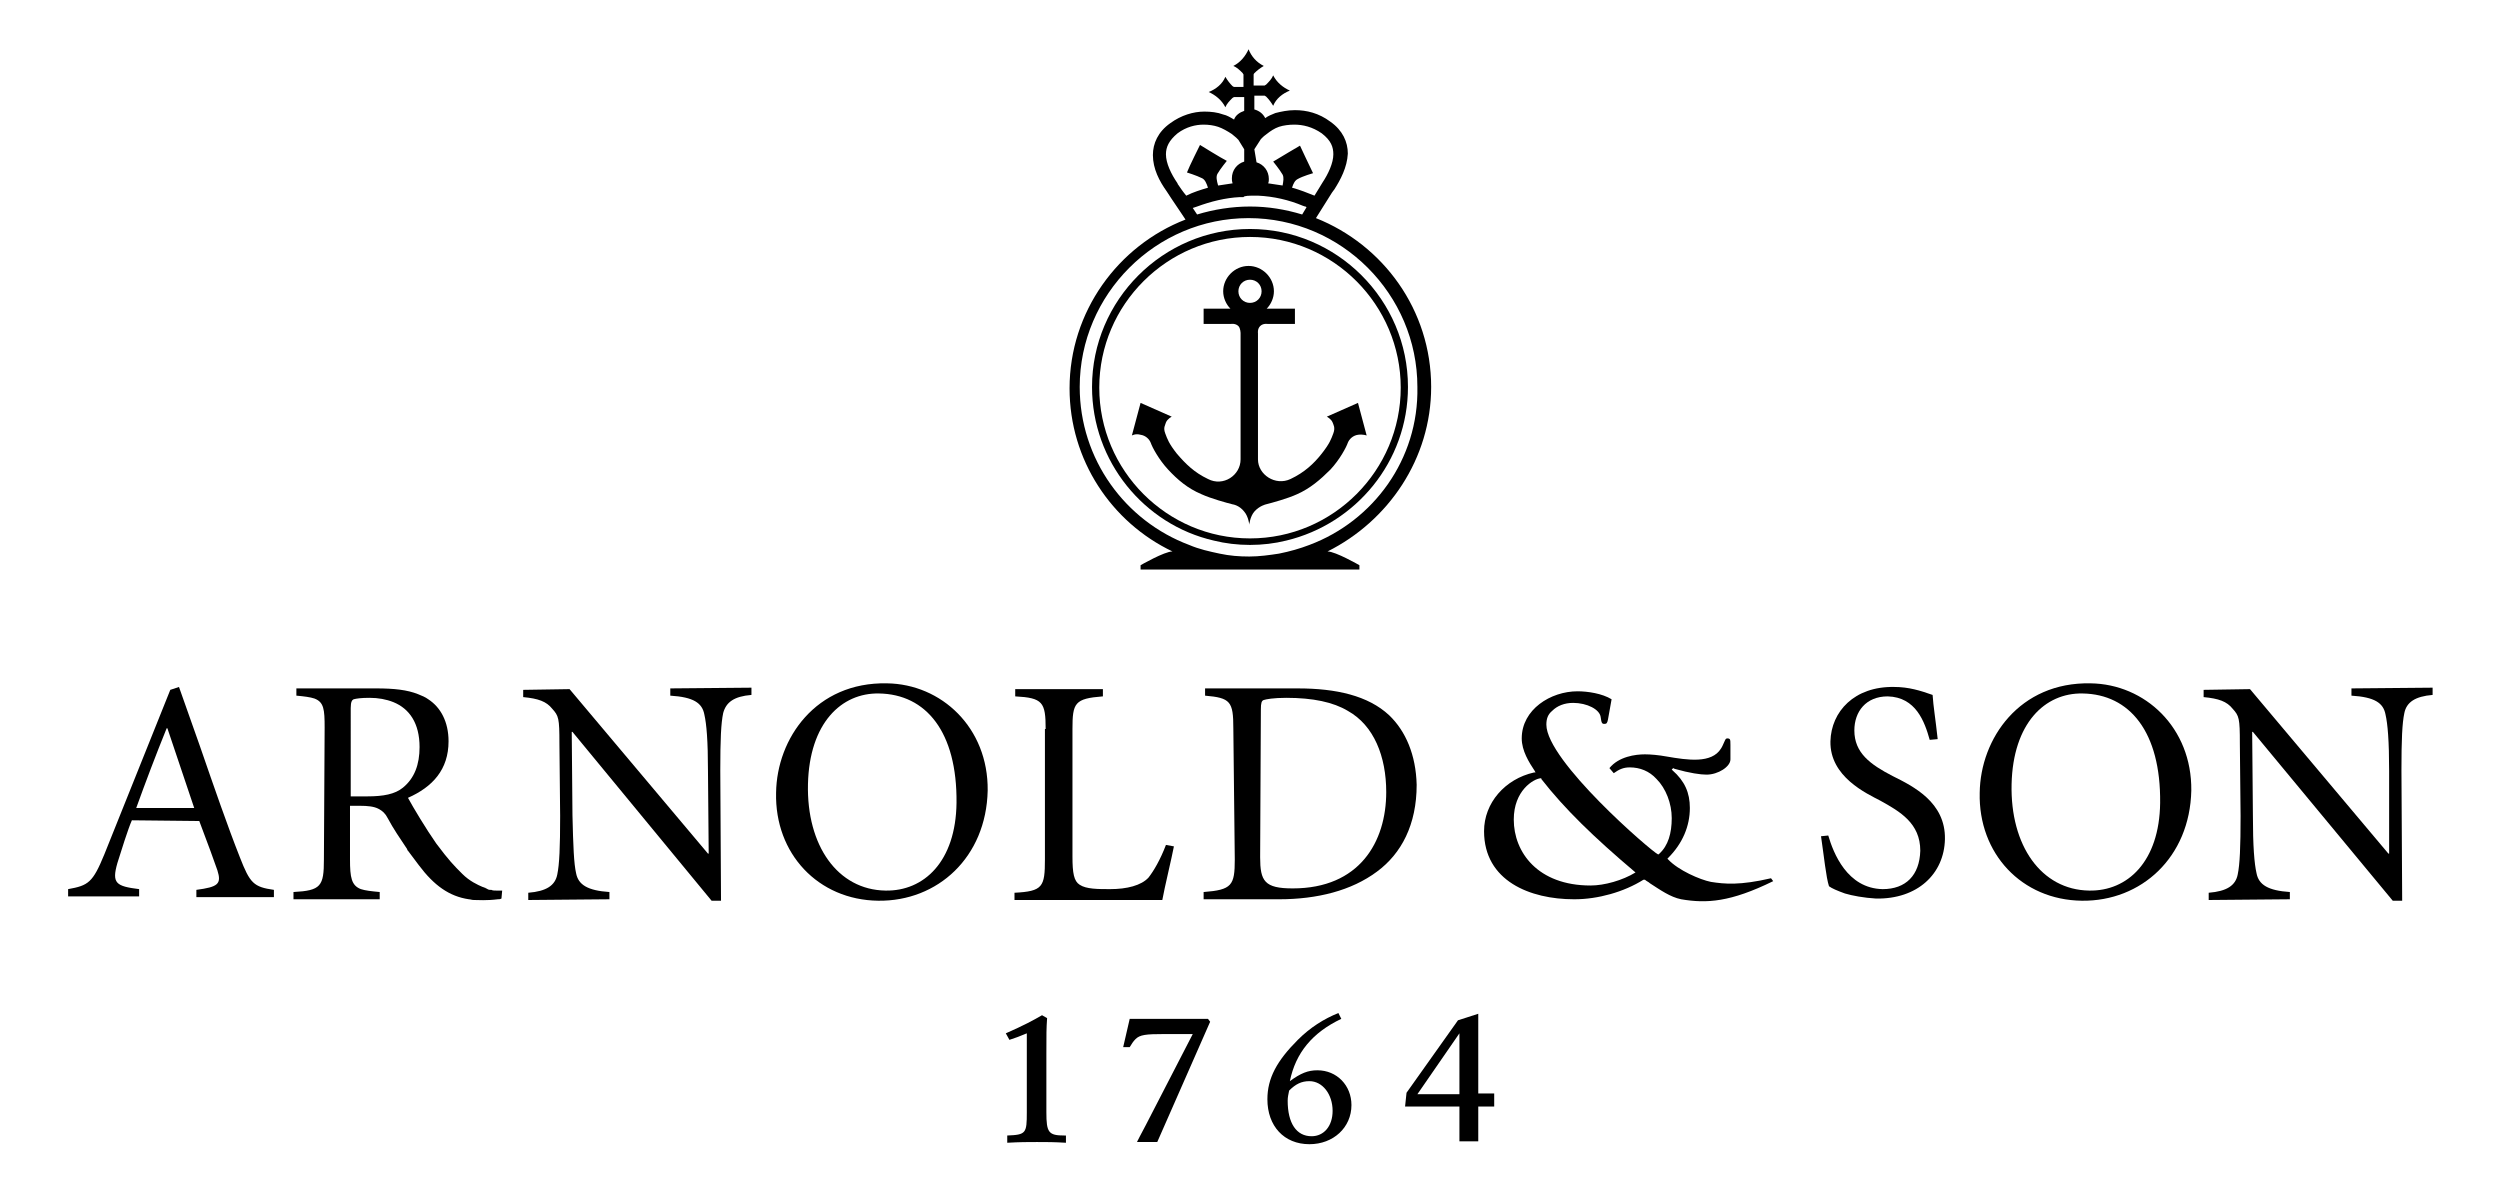 <?xml version="1.0" encoding="utf-8"?>
<!-- Generator: Adobe Illustrator 27.7.0, SVG Export Plug-In . SVG Version: 6.00 Build 0)  -->
<svg version="1.1" id="Calque_1" xmlns="http://www.w3.org/2000/svg" xmlns:xlink="http://www.w3.org/1999/xlink" x="0px" y="0px"
	 viewBox="0 0 345 162.6" style="enable-background:new 0 0 345 162.6;" xml:space="preserve">
<g>
	<path d="M144.5,140.5c-0.1,1.5-0.1,2-0.1,5v8c0,2.8,0.3,3.2,2.5,3.2h0.2v1c-1.7-0.1-2.6-0.1-4-0.1c-1.3,0-2.3,0-4.1,0.1v-1
		c2.6-0.1,2.7-0.3,2.7-3.2v-10.2v-0.7c-1.2,0.5-1.5,0.6-2.4,0.9l-0.5-0.9c2.5-1.1,3.8-1.8,5-2.5L144.5,140.5z"/>
	<path d="M166.7,140.6l0.3,0.4l-7.3,16.6h-2.8c0.1-0.2,0.5-1,1.2-2.3l6.5-12.6h-3.9c-2.6,0-3.4,0.1-4,0.7c-0.3,0.3-0.5,0.6-0.8,1.1
		H155l0.9-3.9H166.7z"/>
	<path d="M185.1,140.6c-4,1.9-6.3,4.7-7.1,8.6c1.5-1.1,2.5-1.5,3.8-1.5c2.7,0,4.7,2.1,4.7,4.8c0,3.1-2.5,5.4-5.8,5.4
		c-3.5,0-5.8-2.5-5.8-6.2c0-2.9,1.3-5.3,4.2-8.2c1.7-1.7,3.6-2.9,5.6-3.7L185.1,140.6z M177.7,151.9c0,3.1,1.2,4.9,3.3,4.9
		c1.7,0,2.9-1.4,2.9-3.5c0-2.3-1.4-4.1-3.2-4.1c-1.1,0-1.9,0.4-2.8,1.3C177.8,151,177.7,151.4,177.7,151.9z"/>
	<path d="M201.2,140.8l2.8-0.9v11h2.2v1.8H204v4.8h-2.6v-4.8h-7.5l0.2-1.9L201.2,140.8z M201.4,142.6l-5.8,8.4h5.8V142.6z"/>
	<path d="M18.2,113.2c-0.5,1.1-1.5,4.3-2,5.9c-0.8,2.8-0.2,3.2,3,3.6v1H9.4v-1c2.8-0.5,3.4-0.9,5-4.8l9.1-22.7l1.2-0.4l2.9,8.2
		c1.9,5.5,3.8,11,5.5,15.3c1.4,3.6,1.9,4.1,4.7,4.5v1H27.1v-1c3-0.4,3.5-0.8,2.9-2.7c-0.3-0.9-1.4-3.9-2.5-6.8L18.2,113.2z
		 M26.8,111.5l-3.7-11H23c-1.5,3.7-2.9,7.4-4.2,11H26.8z"/>
	<path d="M77.2,102.6c0-3.5-0.1-3.8-1-4.8c-0.8-1-1.9-1.4-4-1.6v-1l6.4-0.1l19.1,22.7h0.1l-0.1-11.4c0-4.2-0.2-6.5-0.5-7.8
		c-0.3-1.6-1.5-2.4-4.7-2.6v-1l11.2-0.1v1c-2.4,0.2-3.5,1-3.9,2.5c-0.3,1.4-0.4,3.7-0.4,7.9l0.1,18h-1.3L79,101h-0.1l0.1,11.5
		c0.1,4.3,0.2,6.7,0.5,8c0.3,1.6,1.6,2.4,4.6,2.6v1l-11.2,0.1v-1c2.5-0.2,3.7-1,4-2.5c0.3-1.4,0.4-3.8,0.4-8.1L77.2,102.6z"/>
	<path d="M122.4,94.3c7.5,0.1,14,6.1,13.9,14.8c-0.2,9.2-6.9,15.3-15.1,15.2c-8.3-0.1-14.3-6.5-14.1-14.9
		C107.2,101.9,112.6,94.1,122.4,94.3L122.4,94.3z M121.3,95.7c-5.2-0.1-9.6,4.1-9.8,12.5c-0.2,8.5,4.1,14.6,10.7,14.7
		c5.3,0.1,9.7-4,9.8-12.1C132.1,101,127.8,95.8,121.3,95.7L121.3,95.7z"/>
	<path d="M144.3,100.6c0-3.7-0.4-4.3-4.2-4.5v-1h12.1v1c-3.9,0.3-4.2,0.9-4.2,4.5v17.6c0,2.3,0.2,3.4,1,3.9c0.9,0.6,2.5,0.6,4.2,0.6
		c2.3,0,4.3-0.5,5.3-1.6c0.7-0.9,1.6-2.4,2.4-4.5l1.1,0.2c-0.3,1.6-1.3,5.7-1.6,7.4H140v-1c3.9-0.2,4.2-0.8,4.2-4.6v-18H144.3z"/>
	<path d="M170.2,100.5c0-3.7-0.4-4.2-3.9-4.5v-1h12.8c5.3,0,9.7,1,12.6,3.7c2.3,2.2,3.7,5.5,3.8,9.6c0,5.5-2.1,9.5-5.5,12
		c-3.5,2.6-8.2,3.8-13.5,3.8h-10.4v-1c3.9-0.3,4.3-0.9,4.3-4.5L170.2,100.5z M173.9,118.3c0,3.3,0.6,4.3,4.5,4.3
		c9.2,0,12.9-6.4,12.9-13.3c0-4.9-1.7-9.2-5.3-11.2c-2-1.2-4.8-1.8-8.5-1.8c-1.8,0-2.8,0.2-3.1,0.3c-0.3,0.1-0.4,0.4-0.4,1.3
		L173.9,118.3z"/>
	<path d="M309.1,102.6c0-3.5-0.1-3.8-1-4.8c-0.8-1-1.9-1.4-4-1.6v-1l6.4-0.1l19.1,22.7h0.1v-11.4c0-4.2-0.2-6.5-0.5-7.8
		c-0.3-1.6-1.5-2.4-4.7-2.6v-1l11.2-0.1v1c-2.4,0.2-3.6,1-3.9,2.5c-0.3,1.4-0.4,3.7-0.4,7.9l0.1,18h-1.3L310.9,101h-0.1l0.1,11.5
		c0,4.3,0.2,6.7,0.5,8c0.3,1.6,1.6,2.4,4.6,2.6v1l-11.2,0.1v-1c2.5-0.2,3.7-1,4-2.5c0.3-1.4,0.4-3.8,0.4-8.1L309.1,102.6z"/>
	<path d="M252.3,115.3c0.7,2.4,2.6,7.3,7.5,7.4c3.2,0,5.1-1.9,5.2-5.3c0-3.8-2.8-5.4-5.5-6.9c-1.9-1-7-3.3-6.9-8.2
		c0.1-4.1,3.3-7.6,8.8-7.5c2,0,3.6,0.5,5.3,1.1c0.1,1.6,0.4,3.3,0.7,6.1l-1.1,0.1c-0.7-2.5-1.9-5.9-5.8-6c-3,0-4.6,2.1-4.6,4.7
		c0,3.1,2.2,4.7,5.3,6.3c2.8,1.4,7.3,3.6,7.2,8.7c-0.1,4.8-3.8,8.3-9.5,8.2c-1.7-0.1-3.3-0.4-4.3-0.7c-1.1-0.4-1.8-0.7-2.2-1
		c-0.4-1.2-0.7-4.2-1.1-6.9L252.3,115.3z"/>
	<path d="M288.5,94.3c7.5,0.1,14,6.1,13.9,14.8c-0.2,9.2-6.9,15.3-15.1,15.2c-8.3-0.1-14.3-6.5-14.1-14.9
		C273.3,101.9,278.7,94.1,288.5,94.3L288.5,94.3z M287.4,95.7c-5.2-0.1-9.6,4.1-9.8,12.5c-0.2,8.5,4.1,14.6,10.7,14.7
		c5.3,0.1,9.7-4,9.8-12.1C298.2,101,293.9,95.8,287.4,95.7L287.4,95.7z"/>
	<path d="M236.1,121.7c-1.5-0.3-4.5-1.6-5.9-3.1l-0.1-0.1l0.1-0.1c2-2,3-4.4,3-6.9c0-2.1-0.7-3.7-2.4-5.2l-0.1-0.1l0.2-0.2l0.2,0.1
		c2.1,0.6,3.6,0.8,4.4,0.8l0,0c1.6,0,3.3-1.1,3.3-2.1v-2c0-0.4,0-0.7-0.1-0.8c0,0-0.1-0.1-0.3-0.1l0,0c-0.3,0-0.3,0.2-0.5,0.6
		c-0.1,0.2-0.2,0.5-0.4,0.8c-1.3,2.1-4.6,1.6-7.5,1.1c-1.1-0.2-2.2-0.3-3-0.3c-1.3,0-3.6,0.3-4.9,1.9l0.6,0.7
		c0.7-0.5,1.3-0.8,2.2-0.8l0,0c1.4,0,2.7,0.5,3.7,1.6c1.3,1.3,2.1,3.4,2.1,5.4c0,2.1-0.5,3.8-1.7,4.9l-0.1,0.1h-0.1
		c-0.9-0.4-15.4-12.9-15.4-17.9c0-0.8,0.2-1.4,0.8-1.9c0.7-0.7,1.7-1.1,2.9-1.1l0,0c1.9,0,3.7,0.9,3.8,2c0.1,0.8,0.2,0.9,0.5,0.9
		s0.4-0.1,0.5-0.6l0.5-2.8c-1.3-0.8-3.3-1.1-4.7-1.1l0,0c-3.7,0-7.7,2.5-7.7,6.5c0,1.7,1,3.3,1.8,4.5l0.1,0.2h-0.2
		c-4,0.9-6.9,4.2-6.9,8.1c0,6.9,6.4,9.4,12.4,9.4c0,0,0,0,0.1,0c3.2,0,6.8-1,9.5-2.7h0.1h0.1c0.2,0.2,0.5,0.3,0.7,0.5
		c1.4,0.9,2.8,1.9,4.3,2.2c3.5,0.6,6.8,0.4,12.7-2.5l-0.3-0.4C240.1,122.2,238,122,236.1,121.7z M225.7,120.4
		c-1.8,1.1-4.3,1.8-6.2,1.8l0,0c-7.3,0-10.6-4.6-10.6-9.1c0-4,2.7-5.6,3.7-5.7h0.1v0.1C215.9,111.6,219.9,115.5,225.7,120.4l0.1,0
		L225.7,120.4z"/>
	<path d="M69.3,122.9c-0.2,0-0.5,0-0.8,0s-0.5,0-0.7-0.1c-0.1,0-0.1,0-0.2,0c-0.2,0-0.3-0.1-0.5-0.2c-0.1,0-0.1-0.1-0.2-0.1
		s-0.2-0.1-0.3-0.1c-0.7-0.3-1.8-0.8-2.8-1.8c-1.2-1.2-1.8-1.8-3.6-4.2c-1.4-2-3.2-5-3.9-6.3c3.4-1.5,5.6-3.9,5.6-7.8
		c0-2.7-1.1-4.7-2.8-5.8c-0.4-0.3-0.9-0.5-1.4-0.7c-1.5-0.6-3.3-0.8-5.8-0.8h-11v1l0,0l0,0c1.1,0.1,1.9,0.2,2.5,0.4
		c1.3,0.5,1.4,1.5,1.4,4l-0.1,18.2c0,3.7-0.4,4.3-4.2,4.5v1l0,0l0,0h11.9v-1l0,0l0,0c-1.1-0.1-2-0.2-2.6-0.4
		c-1.3-0.5-1.5-1.6-1.5-4.1v-7.4h1.3c1.2,0,2,0.1,2.6,0.4s1,0.7,1.3,1.3c0.8,1.5,1.7,2.8,2.7,4.3c0,0,0,0,0,0.1l0.1,0.1
		c0.2,0.3,0.4,0.5,0.6,0.8c0.3,0.4,0.6,0.8,0.9,1.2c2.1,2.8,4.2,4.3,6.9,4.7c0.2,0,0.4,0.1,0.7,0.1c0.6,0,1.7,0.1,3.3-0.1
		c0.2,0,0.3,0,0.5-0.1L69.3,122.9L69.3,122.9L69.3,122.9z M55.6,108.7c-1.1,0.9-2.7,1.2-4.9,1.2h-2.3l0,0l0,0V97.7
		c0-0.9,0.2-1.1,0.4-1.2c0.4-0.1,1-0.2,2.2-0.2s2.3,0.2,3.3,0.6c2.2,0.9,3.6,2.9,3.6,6.2C57.9,105.5,57.2,107.4,55.6,108.7z"/>
	<g>
		<path d="M187.4,55.6l-4.3,1.9c0,0,0.6,0.3,0.8,0.8c0.1,0.3,0.4,0.7,0.1,1.5c-0.3,0.8-0.5,1.4-1.6,2.8c-1.1,1.4-2.4,2.6-4.3,3.5
			c-2.1,1-4.5-0.6-4.5-2.7V46c0,0-0.1-0.6,0.3-1c0.4-0.4,1-0.3,1-0.3h3.8v-2.1h-3.9c0.6-0.6,1-1.5,1-2.4c0-1.9-1.6-3.5-3.5-3.5
			s-3.5,1.6-3.5,3.5c0,0.9,0.4,1.8,1,2.4h-3.7v2.1h3.8c0,0,0.6-0.1,1,0.3c0.3,0.3,0.3,1,0.3,1v17.4c0,2.2-2.4,3.8-4.5,2.7
			c-1.9-0.9-3.1-2.1-4.3-3.5c-1.1-1.4-1.3-2-1.6-2.8s0-1.1,0.1-1.5c0.2-0.5,0.8-0.8,0.8-0.8l-4.3-1.9l-1.2,4.5c0,0,0.5-0.3,1.2-0.1
			c0.7,0.1,1.2,0.6,1.4,1.1c0.2,0.6,1.1,2.3,2.4,3.7c1.3,1.4,2.7,2.6,4.6,3.4c1.3,0.6,3.5,1.2,4.3,1.4c0,0,0.9,0.1,1.6,1
			c0.6,0.7,0.7,1.8,0.7,1.8s0.1-1.1,0.7-1.8c0.7-0.8,1.6-1,1.6-1c0.8-0.2,3-0.8,4.3-1.4c1.8-0.8,3.2-2,4.6-3.4
			c1.3-1.4,2.2-3.1,2.4-3.7c0.2-0.5,0.7-1,1.4-1.1s1.2,0.1,1.2,0.1L187.4,55.6z M172.5,41.8c-0.9,0-1.6-0.7-1.6-1.6
			c0-0.9,0.7-1.6,1.6-1.6c0.9,0,1.6,0.7,1.6,1.6S173.4,41.8,172.5,41.8z"/>
		<path d="M172.5,31.6c-12,0-21.8,9.8-21.8,21.8c0,10.3,7.2,19,16.8,21.2c1.6,0.4,3.3,0.6,5,0.6s3.4-0.2,5-0.6
			c9.6-2.3,16.8-10.9,16.8-21.2C194.3,41.4,184.5,31.6,172.5,31.6z M172.5,74.3c-11.5,0-20.8-9.4-20.8-20.8
			c0-11.5,9.4-20.8,20.8-20.8c11.5,0,20.8,9.4,20.8,20.8S184,74.3,172.5,74.3z"/>
		<path d="M197.5,53.4c0-10.6-6.6-19.6-15.9-23.3l2.2-3.5c0.2-0.3,0.3-0.4,0.3-0.4c0.9-1.4,1.8-3.1,1.9-5c0-1.6-0.7-3.2-2.4-4.4
			c-1.6-1.2-3.3-1.6-4.9-1.6c-1,0-1.9,0.2-2.7,0.4c-0.5,0.2-1,0.4-1.4,0.7c-0.3-0.6-0.8-1-1.5-1.2v-1.9h1.4c0.1,0,0.1,0.1,0.2,0.1
			l0,0c0.4,0.4,0.7,0.8,1,1.3c0.4-1,1.3-1.7,2.3-2.1c-0.9-0.4-1.8-1.1-2.3-2.1c-0.2,0.5-0.6,0.9-1,1.3l0,0c-0.1,0-0.1,0.1-0.2,0.1
			H173v-1.5c0-0.1,0.1-0.2,0.1-0.2l0,0c0.4-0.4,0.8-0.7,1.3-1c-1-0.5-1.7-1.3-2.1-2.3c-0.4,0.9-1.1,1.8-2.1,2.3
			c0.5,0.2,0.9,0.6,1.3,1l0,0c0,0.1,0.1,0.1,0.1,0.2V12h-1.3c-0.1,0-0.1-0.1-0.2-0.1l0,0c-0.4-0.4-0.7-0.8-1-1.3
			c-0.4,1-1.3,1.7-2.3,2.1c0.9,0.4,1.8,1.1,2.3,2.1c0.2-0.5,0.6-0.9,1-1.3l0,0c0.1,0,0.1-0.1,0.2-0.1h1.4v1.9
			c-0.6,0.2-1.2,0.6-1.4,1.2c-0.5-0.3-1-0.6-1.5-0.7c-0.8-0.3-1.7-0.4-2.6-0.4c-1.5,0-3.2,0.5-4.7,1.6c-1.7,1.2-2.4,2.8-2.4,4.4
			c0,1.9,0.9,3.6,1.9,5c0,0,1.1,1.7,2,3l0,0l0.6,0.9c-9.3,3.6-16,12.7-16,23.3c0,9.9,5.8,18.5,14.2,22.5c-1.1,0-4.4,1.9-4.4,1.9v0.6
			h30.2l0,0l0,0V78c0,0-3.3-1.9-4.4-1.9C191.6,71.9,197.5,63.3,197.5,53.4z M173.1,20.6l0.9-1.4c0.1-0.1,0.1-0.1,0.2-0.2
			c0.1-0.1,0.3-0.3,0.6-0.5c0.5-0.4,1.1-0.8,1.7-1c0.6-0.2,1.4-0.3,2.1-0.3c1.2,0,2.5,0.3,3.8,1.2c1.3,1,1.6,1.9,1.6,2.9
			c0,1.2-0.7,2.7-1.5,3.9c0,0-0.5,0.8-1.1,1.8c-1-0.4-2-0.8-3.1-1.1c0.2-0.6,0.4-1,0.8-1.2c0.7-0.4,2.1-0.8,2.1-0.8
			c-0.4-0.8-1.8-3.8-1.8-3.8s-2.9,1.7-3.7,2.2c0,0,0.9,1.1,1.3,1.8c0.2,0.4,0.1,0.9,0,1.5c-0.7-0.1-1.3-0.2-2-0.3
			c0.1-0.2,0.1-0.4,0.1-0.6c0-1.1-0.7-2-1.7-2.3L173.1,20.6z M173.3,27C173.3,27,173.4,27,173.3,27c0.1,0,0.2,0,0.3,0
			c2.2,0.1,4.3,0.6,6.2,1.4l0,0l0.3,0.1c0.1,0,0.1,0,0.2,0.1l-0.6,1c-2.3-0.7-4.7-1.1-7.2-1.1s-5,0.4-7.3,1.1l-0.6-0.9l0.6-0.2l0,0
			c1.9-0.7,3.9-1.2,5.9-1.3c0.2,0,0.3,0,0.5,0l0,0C171.7,27,172.4,27,173.3,27z M162.6,25.5L162.6,25.5c-0.1-0.1-0.1-0.2-0.1-0.2
			c-0.9-1.3-1.6-2.8-1.6-4c0-1,0.4-1.9,1.6-2.9c1.2-0.9,2.5-1.2,3.6-1.2c0.7,0,1.4,0.1,2,0.3c0.6,0.2,1.3,0.6,1.9,1
			c0.2,0.2,0.4,0.3,0.6,0.5c0.1,0.1,0.2,0.2,0.3,0.3l0.8,1.3v1.7c-1,0.3-1.7,1.2-1.7,2.3c0,0.2,0,0.4,0.1,0.7
			c-0.7,0.1-1.3,0.2-2,0.3c-0.2-0.7-0.3-1.2-0.1-1.6c0.4-0.7,1.3-1.8,1.3-1.8c-0.8-0.4-3.7-2.2-3.7-2.2s-1.5,3-1.8,3.8
			c0,0,1.3,0.4,2.1,0.8c0.4,0.2,0.6,0.7,0.8,1.3c-1,0.3-2,0.6-3,1.1C163.2,26.4,162.8,25.8,162.6,25.5z M180.7,75.2
			c-1.3,0.5-2.7,0.9-4.2,1.2c-1.3,0.2-2.7,0.4-4.1,0.4c-1.4,0-2.7-0.1-4.1-0.4c-1.4-0.3-2.8-0.6-4.2-1.2
			c-8.8-3.3-15.1-11.8-15.1-21.8c0-12.8,10.5-23.3,23.3-23.3s23.3,10.5,23.3,23.3C195.8,63.4,189.5,71.9,180.7,75.2z"/>
	</g>
</g>
</svg>
